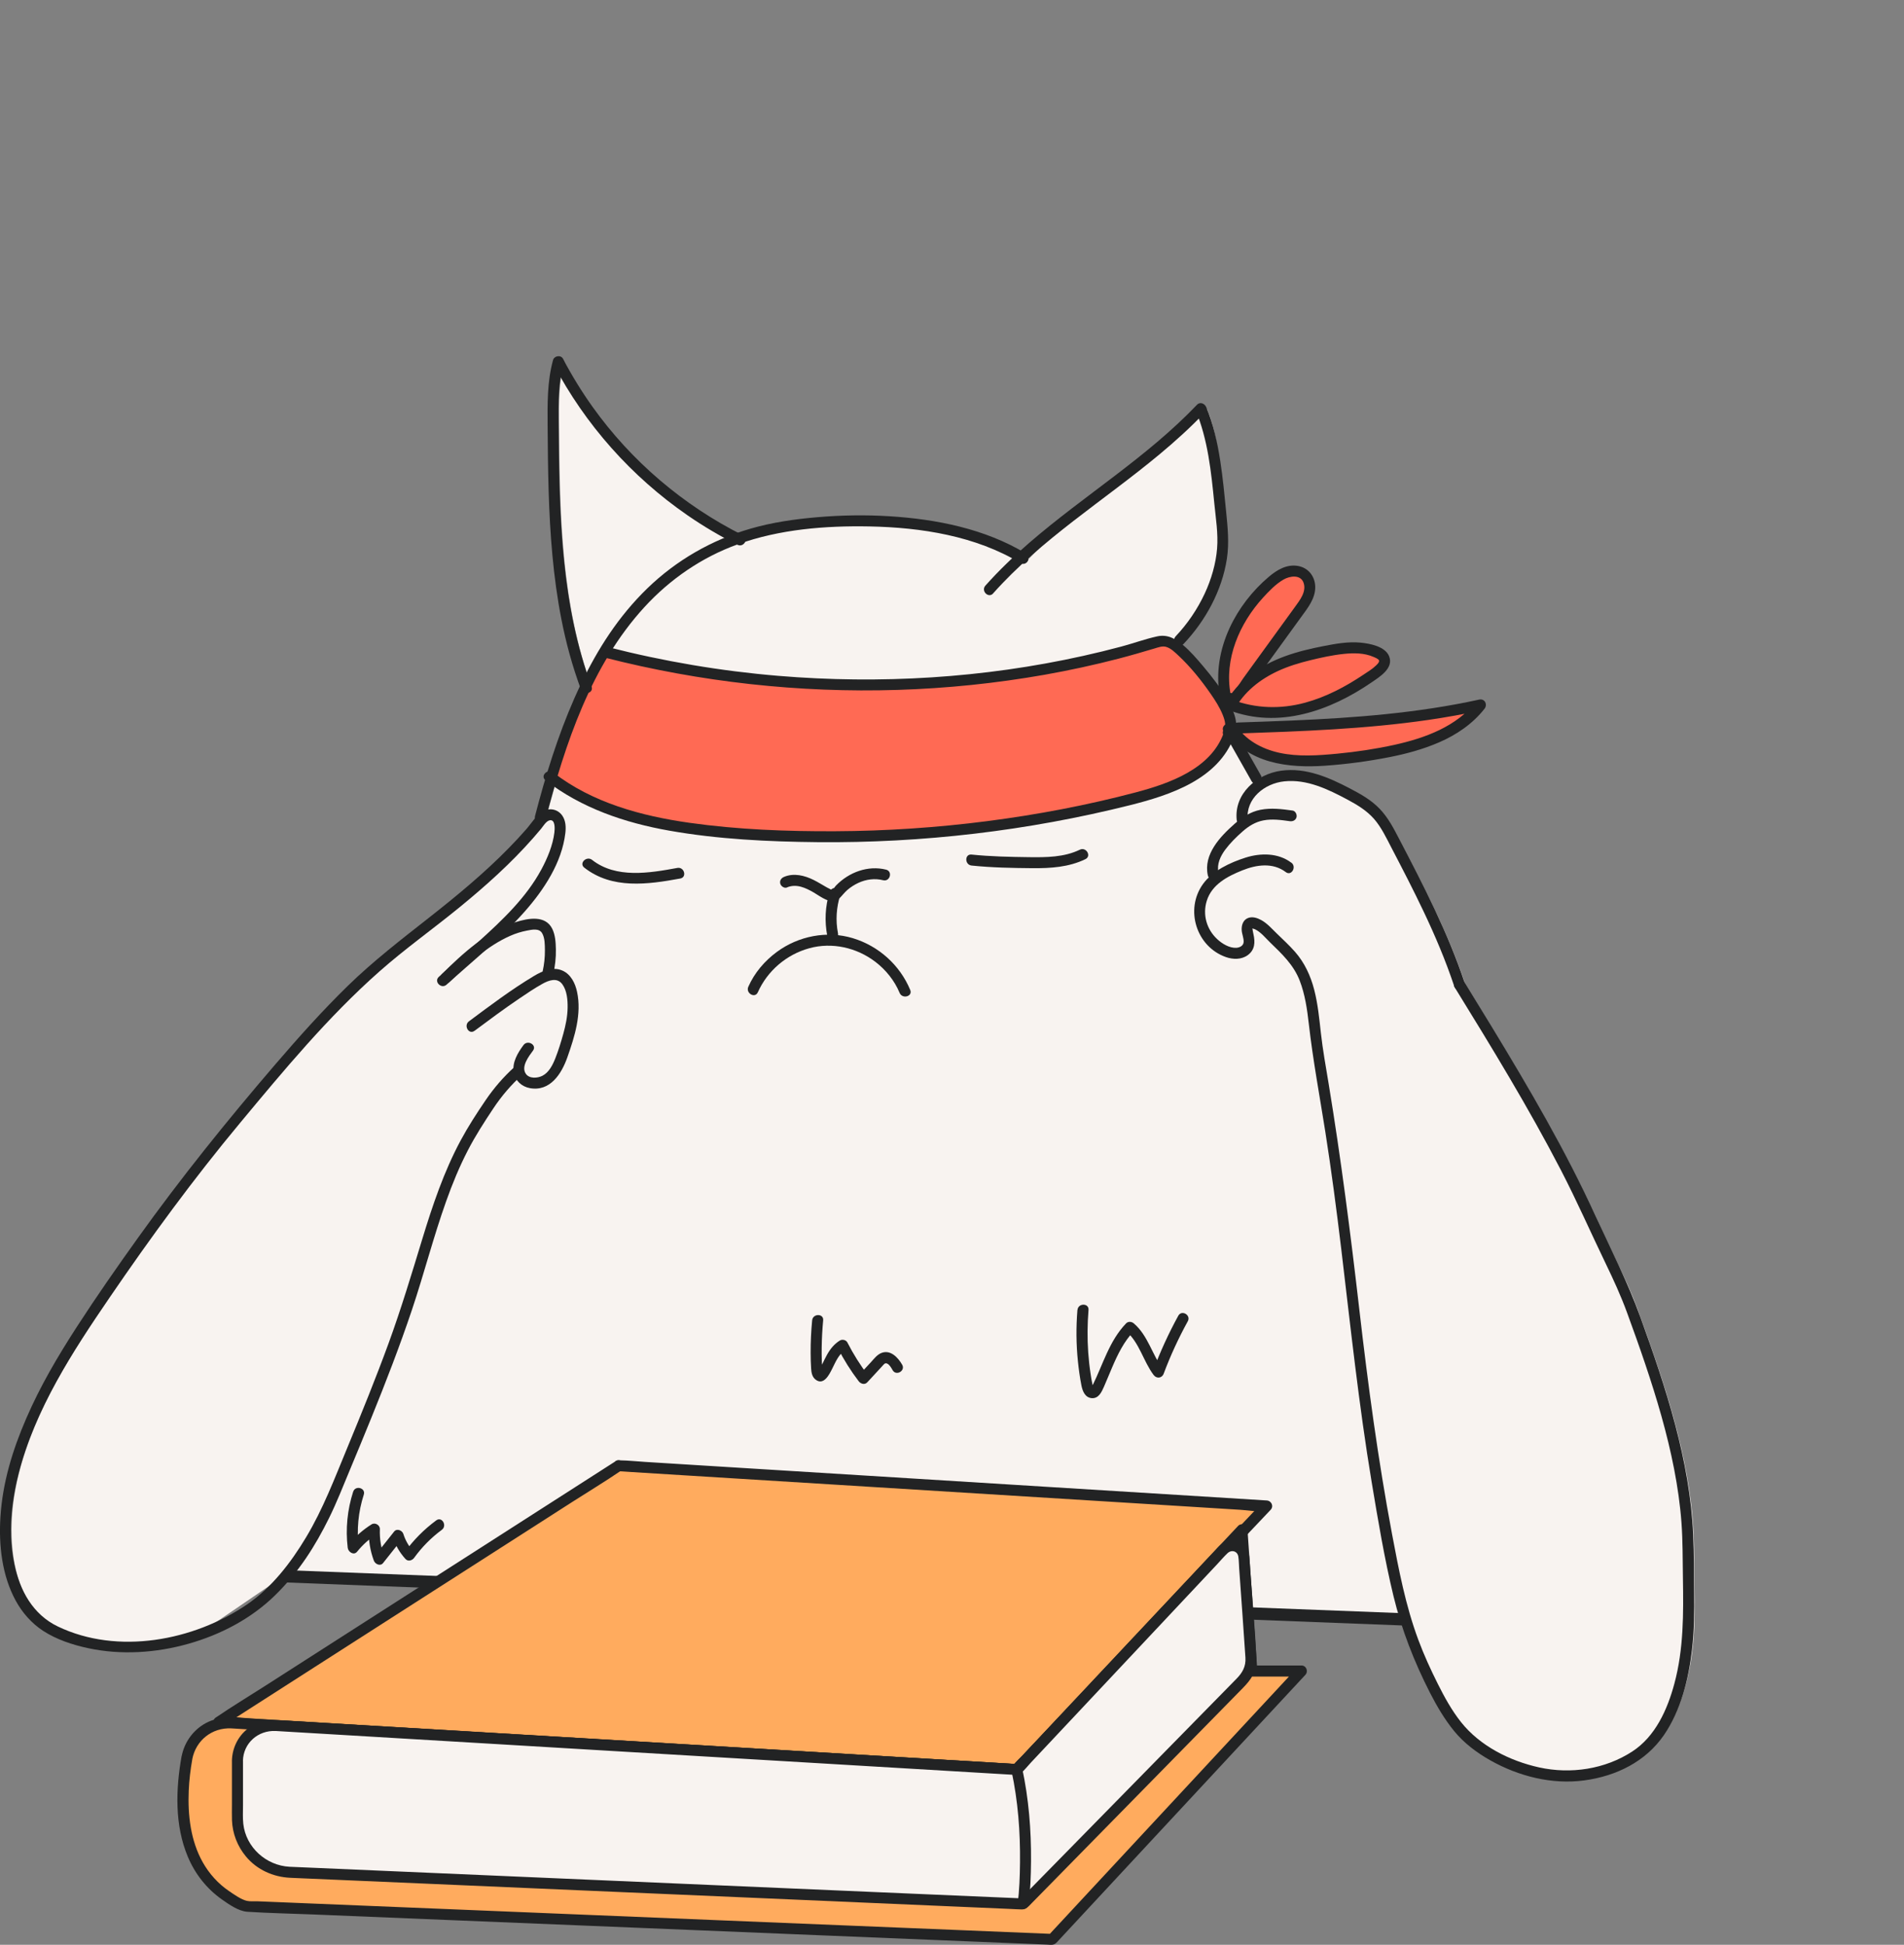<?xml version="1.0" encoding="UTF-8"?> <svg xmlns="http://www.w3.org/2000/svg" width="465" height="475" viewBox="0 0 465 475" fill="none"><rect x="0" y="0" width="465" height="475" fill="#808080" stroke="none"/> <g clip-path="url(#clip0_470_1399)"> <path d="M309.774 191.166C312.93 189.324 316.82 189.074 320.406 189.78C323.992 190.487 327.336 192.096 330.563 193.795C333.028 195.091 335.493 196.477 337.429 198.471C339.339 200.438 340.63 202.915 341.903 205.338C347.864 216.774 353.852 228.273 357.904 240.513C369.316 259.031 382.296 280.302 391.126 300.206C394.048 306.796 397.356 312.706 399.848 319.501C406.213 336.874 412.694 355.705 413.6 374.24C413.698 376.216 413.743 378.192 413.752 380.177C413.77 389.449 414.451 398.73 412.551 407.895C410.866 416.068 407.54 425.179 399.786 429.578C396.245 431.59 391.852 433.119 387.809 433.602L372.292 432.77C362.413 430.079 356.43 423.45 351.5 414.5L342.252 395.109L68.175 385.685L46.733 400.304C36.191 403.192 24.295 403.121 14.38 398.158C5.972 393.947 3.148 384.147 2.843 375.438C2.099 354.551 15.053 333.888 26.375 317.248C37.419 301.01 48.983 285.265 61.676 270.288C73.608 256.205 85.557 241.783 100.259 230.454C112.119 221.307 124.122 212.071 133.508 200.411L133.409 199.696C135.848 190.299 138.707 181.018 142.392 172.398L144.633 168.044C136.932 147.47 136.681 124.982 136.538 103.031C136.502 98.096 136.484 93.088 137.82 88.341C147.564 107.019 163.341 122.514 182.229 131.93L185.681 130.275C188.594 129.462 191.66 128.827 194.905 128.38C212.538 125.957 235.782 126.887 251.362 136.391L255.907 131.742C270.968 114.771 279.134 116.273 294.759 99.821C298.443 108.485 298.085 119.85 299.098 129.068C300.182 138.877 293.405 150.599 286.763 157.538L301.455 178.04C303.732 182.064 306.018 186.087 308.295 190.12L309.783 191.184L309.774 191.166Z" fill="#F8F3F0"></path> <path d="M70 385L342.5 395.5" stroke="#222324" stroke-width="3"></path> <path d="M277.735 158.226C277.735 158.226 207.445 179.355 148.092 159.326L134.152 189.61C134.152 189.61 169.75 218.911 261.805 197.881C261.805 197.881 285.417 198.632 298.667 184.058C298.667 184.058 303.767 175.242 292.347 163.019C280.926 150.796 277.726 158.226 277.726 158.226H277.735Z" fill="#FF6A54"></path> <path d="M242.548 144.921C254.372 131.652 269.629 122.246 283.21 110.944C287.065 107.734 290.776 104.372 294.236 100.742L291.986 100.152C295.007 107.368 295.805 115.29 296.567 122.997C296.925 126.636 297.535 130.32 297.239 133.986C296.943 137.652 295.832 141.506 294.236 144.93C292.443 148.775 290.05 152.316 287.136 155.401C285.944 156.652 287.845 158.557 289.037 157.296C294.424 151.61 298.44 144.251 299.633 136.472C300.233 132.529 299.821 128.755 299.435 124.821C299.05 120.887 298.638 116.613 298.01 112.545C297.32 108.074 296.343 103.621 294.586 99.446C294.218 98.57 293.107 98.051 292.336 98.856C280.081 111.713 264.77 120.994 251.386 132.564C247.603 135.837 243.982 139.297 240.656 143.035C239.509 144.322 241.409 146.227 242.556 144.93L242.548 144.921Z" fill="#222324"></path> <path d="M133.247 200.027C138.007 181.706 144.336 162.509 157.397 148.265C163.663 141.434 171.417 136.105 180.166 132.949C190.368 129.265 201.555 128.371 212.34 128.577C224.961 128.818 238.274 130.892 249.228 137.518C250.716 138.412 252.061 136.096 250.582 135.202C240.577 129.149 228.664 126.788 217.127 126.082C211.291 125.724 205.419 125.823 199.592 126.323C194.079 126.797 188.575 127.584 183.25 129.131C173.802 131.876 165.16 136.847 158.105 143.687C151.05 150.528 145.958 158.521 141.853 167.114C137.487 176.243 134.305 185.891 131.642 195.637C131.311 196.862 130.988 198.087 130.665 199.312C130.235 200.984 132.826 201.699 133.256 200.027H133.247Z" fill="#222324"></path> <path d="M144.472 167.668C137.21 148.14 136.619 127.101 136.448 106.509C136.404 100.563 136.072 94.465 137.65 88.671L135.193 88.993C142.903 103.702 154.243 116.425 167.922 125.867C171.804 128.55 175.865 130.946 180.087 133.056C181.629 133.825 182.991 131.518 181.441 130.74C166.882 123.444 154.162 112.607 144.714 99.365C142.042 95.628 139.649 91.702 137.515 87.643C136.968 86.606 135.355 86.883 135.059 87.965C133.625 93.205 133.705 98.65 133.741 104.042C133.777 109.433 133.831 114.655 133.992 119.957C134.315 130.436 135.086 140.933 137.103 151.234C138.241 157.064 139.81 162.813 141.881 168.383C142.481 169.984 145.081 169.295 144.472 167.668Z" fill="#222324"></path> <path d="M147.741 160.622C171.048 166.586 195.207 169.26 219.259 168.5C231.271 168.124 243.256 166.89 255.089 164.807C261.149 163.734 267.164 162.428 273.126 160.882C276.129 160.104 279.096 159.236 282.063 158.351C282.906 158.101 283.847 157.743 284.734 157.976C285.945 158.289 287.029 159.397 287.908 160.22C290.794 162.929 293.403 166.175 295.653 169.43C296.774 171.048 297.876 172.756 298.611 174.58C298.889 175.277 299.149 176.028 299.212 176.779C299.257 177.307 299.185 177.808 298.961 178.067C297.858 179.381 299.75 181.286 300.861 179.962C303.04 177.369 301.319 173.695 299.902 171.155C298.217 168.124 296.056 165.352 293.824 162.706C292.291 160.891 290.732 159.067 288.912 157.538C287.092 156.009 285.147 154.873 282.61 155.427C279.661 156.071 276.774 157.135 273.861 157.913C270.786 158.736 267.684 159.496 264.583 160.184C240.199 165.621 214.947 167.141 190.062 165.066C176.023 163.895 162.093 161.534 148.449 158.038C146.773 157.609 146.056 160.193 147.732 160.622H147.741Z" fill="#222324"></path> <path d="M133.21 190.558C141.986 197.371 152.609 200.966 163.455 202.879C175.351 204.98 187.579 205.57 199.645 205.687C225.31 205.937 251.019 202.906 275.914 196.674C285.819 194.188 297.562 190.334 301.417 179.828C302.009 178.201 299.418 177.504 298.826 179.113C295.626 187.822 285.568 191.363 277.357 193.535C265.461 196.683 253.296 198.981 241.096 200.554C228.895 202.128 216.372 202.968 203.957 203.022C192.115 203.076 180.147 202.62 168.413 200.966C156.678 199.311 144.648 196.066 135.119 188.662C133.765 187.616 131.856 189.503 133.219 190.558H133.21Z" fill="#222324"></path> <path d="M299.256 169.93C297.23 159.692 302.564 149.07 310.417 142.176C311.618 141.121 312.909 140.111 314.442 139.673C315.975 139.235 317.794 139.467 318.888 140.638C319.928 141.756 320.08 143.482 319.65 144.948C319.22 146.414 318.314 147.684 317.409 148.918C312.407 155.812 307.414 162.697 302.412 169.59C301.954 170.216 301.228 170.932 300.52 170.592" fill="#FF6A54"></path> <path d="M300.548 169.582C298.916 160.989 302.717 152.262 308.454 145.976C309.924 144.376 311.547 142.659 313.447 141.559C314.98 140.665 317.652 140.227 318.378 142.382C319.104 144.537 317.419 146.629 316.253 148.247C314.666 150.447 313.062 152.647 311.466 154.846C309.7 157.278 307.934 159.719 306.168 162.151C305.308 163.34 304.447 164.53 303.587 165.719C303.318 166.085 301.247 169.412 300.888 169.313C299.212 168.857 298.504 171.45 300.171 171.897C301.516 172.264 302.556 171.558 303.371 170.547C304.447 169.197 305.415 167.749 306.428 166.354C308.32 163.743 310.22 161.123 312.112 158.512C314.003 155.901 315.904 153.281 317.795 150.671C319.382 148.489 321.264 146.164 321.21 143.321C321.166 140.799 319.552 138.689 317.024 138.233C314.29 137.741 311.888 139.172 309.879 140.871C305.881 144.251 302.52 148.578 300.323 153.326C297.858 158.655 296.854 164.494 297.957 170.297C298.28 171.987 300.87 171.271 300.548 169.582Z" fill="#222324"></path> <path d="M300.324 172.648C302.529 168.392 306.42 165.182 310.723 163.063C315.026 160.944 319.75 159.818 324.474 158.932C328.607 158.155 333.125 157.6 336.809 159.621C337.266 159.871 337.733 160.184 337.966 160.649C338.629 161.919 337.347 163.314 336.191 164.163C328.437 169.832 319.302 174.401 309.692 174.061C306.554 173.945 303.435 173.301 300.512 172.166" fill="#FF6A54"></path> <path d="M301.489 173.328C303.793 168.983 307.737 165.907 312.148 163.868C314.649 162.715 317.32 161.91 319.992 161.257C322.663 160.605 325.433 159.997 328.185 159.71C330.614 159.46 333.196 159.451 335.473 160.453C335.76 160.578 336.692 160.935 336.791 161.311C336.907 161.758 336.298 162.303 336.038 162.554C335.15 163.421 334.012 164.092 332.99 164.78C328.606 167.722 323.873 170.225 318.754 171.62C312.802 173.239 306.653 173.078 300.871 170.878C299.248 170.261 298.549 172.854 300.153 173.462C312.255 178.067 324.805 173.641 334.98 166.658C336.961 165.299 340.421 163.206 339.256 160.292C338.288 157.869 334.568 157.18 332.273 156.956C329.27 156.67 326.231 157.216 323.29 157.788C320.063 158.414 316.836 159.174 313.743 160.309C307.773 162.509 302.188 166.229 299.14 171.969C298.334 173.498 300.655 174.848 301.462 173.319L301.489 173.328Z" fill="#222324"></path> <path d="M300.574 177.638C302.851 181.42 306.948 183.861 311.233 184.961C315.518 186.06 320.018 185.953 324.437 185.613C329.224 185.238 333.984 184.594 338.7 183.682C347.288 182.019 356.27 179.077 361.604 172.166C342.178 176.457 322.16 177.146 302.277 177.816" fill="#FF6A54"></path> <path d="M299.411 178.317C304.503 186.534 314.812 187.634 323.606 187.017C328.841 186.651 334.067 185.953 339.222 184.943C343.39 184.129 347.505 183.02 351.413 181.33C355.698 179.48 359.651 176.806 362.547 173.113C363.354 172.085 362.637 170.565 361.238 170.869C346.196 174.168 330.813 175.331 315.466 175.984C311.064 176.171 306.672 176.323 302.27 176.466C300.54 176.529 300.54 179.211 302.27 179.149C317.806 178.621 333.377 178.076 348.787 175.84C353.206 175.197 357.599 174.41 361.955 173.453L360.646 171.209C355.752 177.45 348.069 180.257 340.548 181.921C335.959 182.931 331.288 183.628 326.609 184.075C321.929 184.522 317.044 184.88 312.4 183.852C308.151 182.913 304.072 180.722 301.742 176.949C300.836 175.483 298.505 176.833 299.42 178.299L299.411 178.317Z" fill="#222324"></path> <path d="M298.818 178.702C301.094 182.725 303.38 186.749 305.657 190.781C306.509 192.283 308.831 190.933 307.979 189.431C305.702 185.408 303.416 181.384 301.139 177.351C300.288 175.849 297.966 177.199 298.818 178.702Z" fill="#222324"></path> <path d="M304.717 200.242C304.188 195.029 308.832 191.336 313.655 190.835C319.177 190.254 324.367 192.776 329.1 195.306C331.458 196.567 333.771 197.962 335.555 199.991C337.339 202.021 338.594 204.685 339.867 207.135C342.529 212.241 345.174 217.346 347.639 222.541C350.48 228.514 353.062 234.594 355.151 240.871C355.698 242.498 358.288 241.801 357.742 240.156C353.672 227.924 347.746 216.443 341.794 205.034C340.413 202.388 339.015 199.687 336.917 197.514C334.82 195.342 332.328 193.965 329.782 192.624C324.591 189.896 318.926 187.42 312.92 188.233C306.914 189.047 301.383 193.84 302.028 200.233C302.198 201.932 304.888 201.949 304.717 200.233V200.242Z" fill="#222324"></path> <path d="M315.699 197.971C313.082 197.604 310.455 197.273 307.828 197.783C305.435 198.257 303.364 199.589 301.553 201.18C297.994 204.319 293.853 208.655 294.982 213.806C295.35 215.496 297.941 214.78 297.573 213.09C297.134 211.07 298.048 209.111 299.232 207.52C300.415 205.928 301.939 204.417 303.454 203.085C304.969 201.753 306.591 200.751 308.537 200.376C310.643 199.964 312.875 200.268 314.973 200.564C315.699 200.662 316.407 200.385 316.631 199.625C316.811 198.999 316.407 198.078 315.69 197.971H315.699Z" fill="#222324"></path> <path d="M315.365 210.703C312.165 208.28 307.862 208.298 304.178 209.469C300.493 210.64 296.136 212.634 293.77 215.952C289.341 222.157 292.165 231.214 299.391 233.754C301.139 234.371 303.182 234.406 304.733 233.28C306.481 232.001 306.571 230.141 306.123 228.183C306.069 227.951 305.818 226.708 305.872 226.654C305.728 226.797 306.221 226.833 306.499 226.967C307.934 227.647 309.045 229.077 310.166 230.159C313.07 232.967 315.921 235.649 317.409 239.485C318.727 242.892 319.238 246.531 319.65 250.134C320.654 258.933 322.286 267.641 323.666 276.395C325.163 285.927 326.418 295.494 327.566 305.079C329.834 324.07 331.851 343.089 334.988 361.964C336.539 371.263 338.099 380.633 340.313 389.798C342.303 398.015 345.369 405.875 349.215 413.403C350.909 416.712 352.8 419.93 355.149 422.81C357.498 425.689 360.635 428.067 363.97 429.945C370.855 433.825 378.994 435.909 386.901 434.845C394.807 433.781 401.907 430.222 406.336 423.82C410.522 417.776 412.395 410.122 413.229 402.924C413.776 398.257 413.803 393.545 413.749 388.85C413.695 384.156 413.722 379.516 413.516 374.866C413.122 365.755 411.436 356.733 409.106 347.926C406.775 339.119 403.745 330.32 400.607 321.674C397.47 313.028 393.49 305.329 389.778 297.202C382.428 281.107 373.436 265.791 364.257 250.68C362.052 247.05 359.828 243.437 357.605 239.825C356.7 238.359 354.369 239.7 355.283 241.175C364.302 255.803 373.275 270.485 381.19 285.748C385.081 293.249 388.461 300.975 392.136 308.584C394.045 312.536 395.865 316.497 397.371 320.619C398.877 324.741 400.383 328.925 401.791 333.119C404.623 341.524 407.16 350.063 408.855 358.781C409.697 363.126 410.334 367.516 410.656 371.942C410.979 376.368 410.934 380.893 411.006 385.372C411.149 394.063 411.203 402.727 408.926 411.186C407.232 417.498 404.31 424.097 398.626 427.79C391.957 432.126 383.602 433.369 375.893 431.67C368.739 430.097 361.442 426.431 356.834 420.628C354.557 417.767 352.773 414.521 351.142 411.257C349.385 407.752 347.744 404.176 346.382 400.501C343.271 392.141 341.613 383.405 339.963 374.66C336.539 356.483 334.092 338.189 331.976 319.823C329.86 301.458 327.503 282.994 324.482 264.673C323.801 260.56 323.056 256.456 322.59 252.316C322.196 248.784 321.855 245.217 320.968 241.765C320.08 238.314 318.601 235.113 316.253 232.448C314.854 230.866 313.285 229.417 311.77 227.951C310.614 226.833 309.475 225.519 308.05 224.732C307.073 224.195 305.89 223.793 304.796 224.213C303.559 224.696 303.165 226.028 303.254 227.244C303.326 228.174 303.765 229.113 303.729 230.043C303.693 230.973 302.797 231.438 301.945 231.492C300.26 231.59 298.449 230.481 297.266 229.373C294.675 226.967 293.662 223.391 294.72 220.011C295.966 216.023 299.74 214.047 303.389 212.581C306.849 211.186 310.856 210.605 314.02 213.001C315.401 214.047 316.737 211.713 315.374 210.685L315.365 210.703Z" fill="#222324"></path> <path d="M125.652 260.595C122.963 263.019 120.632 265.719 118.597 268.714C116.437 271.888 114.33 275.143 112.51 278.523C108.405 286.159 105.635 294.412 103.116 302.673C100.597 310.935 97.952 319.733 94.886 328.12C91.82 336.507 88.306 345.172 84.81 353.621C81.745 361.016 78.903 368.544 74.77 375.438C71.032 381.679 66.362 387.759 60.284 391.899C47.267 400.751 28.729 404.265 14.117 397.246C8.048 394.331 4.848 388.466 3.512 382.09C1.98 374.794 2.697 367.123 4.525 359.943C8.55 344.161 17.712 330.168 26.802 316.863C36.788 302.235 47.259 287.929 58.59 274.311C69.293 261.436 80.095 248.382 92.672 237.259C98.902 231.751 105.697 226.931 112.134 221.674C118.57 216.416 124.729 210.908 130.197 204.694C130.851 203.952 131.497 203.192 132.133 202.432C132.653 201.806 133.397 200.492 134.294 200.34C135.674 200.116 135.486 202.557 135.396 203.308C135.029 206.411 133.693 209.612 132.223 212.339C128.53 219.215 122.694 224.723 116.957 229.909C113.72 232.833 110.395 235.649 107.167 238.591C105.886 239.753 107.795 241.649 109.068 240.486C115.513 234.63 122.38 229.167 128.162 222.613C132.85 217.293 137.216 210.694 138.068 203.487C138.238 202.065 138.184 200.492 137.359 199.258C136.346 197.738 134.437 197.237 132.806 198.06C131.031 198.954 129.838 201.028 128.556 202.495C127.167 204.086 125.724 205.633 124.245 207.144C118.212 213.305 111.551 218.804 104.783 224.124C98.015 229.444 91.148 234.728 84.927 240.799C78.706 246.87 72.942 253.326 67.294 259.898C55.524 273.605 44.211 287.634 33.696 302.325C28.577 309.469 23.548 316.684 18.77 324.061C13.992 331.438 9.814 338.582 6.426 346.397C3.037 354.211 0.635 362.124 0.106 370.485C-0.333 377.378 0.473 384.764 3.826 390.924C5.449 393.902 7.726 396.495 10.576 398.346C13.821 400.447 17.757 401.744 21.522 402.548C29.59 404.274 38.106 403.711 46.013 401.475C53.919 399.24 61.35 395.333 67.159 389.655C72.968 383.977 76.984 377.62 80.382 370.726C82.237 366.953 83.779 363.019 85.393 359.138C87.177 354.855 88.961 350.563 90.7 346.262C94.232 337.554 97.629 328.791 100.615 319.886C103.6 310.98 105.841 302.155 108.942 293.446C110.457 289.172 112.179 284.978 114.267 280.946C116.105 277.396 118.274 274.034 120.489 270.708C122.514 267.659 124.845 264.941 127.561 262.482C128.843 261.32 126.943 259.433 125.661 260.587L125.652 260.595Z" fill="#222324"></path> <path d="M109.833 239.78C114.163 235.506 118.967 231.062 124.606 228.568C125.915 227.986 127.286 227.557 128.694 227.289C129.904 227.056 131.652 226.645 132.396 227.915C133.086 229.095 133.059 230.749 133.077 232.064C133.095 233.807 132.907 235.524 132.531 237.232C132.154 238.939 134.754 239.637 135.121 237.947C135.561 235.944 135.803 233.905 135.758 231.849C135.722 230.177 135.623 228.353 134.861 226.824C133.176 223.453 128.972 224.276 126.005 225.197C118.976 227.369 113.06 232.833 107.932 237.884C106.704 239.1 108.605 240.996 109.833 239.78Z" fill="#222324"></path> <path d="M115.9 251.762C119.495 249.079 123.098 246.406 126.809 243.893C128.638 242.659 130.485 241.398 132.421 240.317C133.999 239.431 136.07 238.645 137.343 240.406C138.472 241.971 138.651 244.215 138.625 246.084C138.598 248.265 138.149 250.411 137.567 252.513C136.984 254.614 136.374 256.581 135.604 258.53C134.976 260.113 134.062 261.937 132.466 262.75C131.274 263.358 129.284 263.51 128.423 262.268C127.195 260.497 129.149 257.985 130.171 256.599C131.193 255.213 128.862 253.872 127.849 255.249C126.442 257.153 125.035 259.469 125.465 261.937C125.814 263.949 127.428 265.406 129.409 265.764C134.357 266.658 137.145 262.268 138.562 258.235C140.346 253.174 142.094 247.64 140.928 242.239C140.489 240.174 139.44 238.001 137.414 237.08C135.021 235.989 132.466 237.142 130.386 238.385C124.855 241.702 119.692 245.601 114.528 249.446C113.157 250.465 114.492 252.799 115.882 251.762H115.9Z" fill="#222324"></path> <path d="M237.276 211.4C242.207 211.91 247.182 211.999 252.139 212.044C256.577 212.08 261.032 211.803 265.075 209.845C266.635 209.094 265.272 206.778 263.721 207.529C259.884 209.389 255.528 209.406 251.35 209.353C246.653 209.29 241.947 209.201 237.276 208.718C235.555 208.539 235.573 211.222 237.276 211.4Z" fill="#222324"></path> <path d="M142.694 211.91C149.489 217.248 158.22 216.023 166.136 214.566C167.839 214.253 167.113 211.669 165.419 211.982C158.642 213.224 150.484 214.637 144.594 210.015C143.25 208.959 141.331 210.846 142.694 211.91Z" fill="#222324"></path> <path d="M192.207 216.738C194.502 215.781 196.734 216.827 198.742 217.99C200.373 218.929 203.125 221.227 204.918 219.492C205.635 218.804 206.2 217.999 206.962 217.346C207.769 216.658 208.683 216.076 209.642 215.629C211.534 214.753 213.65 214.476 215.684 214.986C217.361 215.406 218.078 212.822 216.402 212.402C211.973 211.293 207.33 213.036 204.201 216.255C203.851 216.613 203.529 217.23 203.125 217.498C203.376 217.337 203.287 217.48 203 217.301C202.677 217.096 202.301 216.944 201.96 216.756C200.875 216.157 199.835 215.477 198.733 214.932C196.51 213.823 193.892 213.162 191.499 214.163C190.826 214.44 190.36 215.048 190.557 215.817C190.728 216.452 191.543 217.033 192.216 216.756L192.207 216.738Z" fill="#222324"></path> <path d="M202.614 217.874C201.512 221.352 201.351 225.045 202.05 228.621C202.184 229.337 203.045 229.739 203.708 229.56C204.452 229.355 204.784 228.621 204.649 227.906C204.04 224.803 204.264 221.594 205.214 218.58C205.429 217.892 204.954 217.114 204.273 216.926C203.547 216.729 202.839 217.168 202.614 217.865V217.874Z" fill="#222324"></path> <path d="M185.077 242.364C187.416 237.107 192.078 233.128 197.636 231.599C203.194 230.07 209.191 231.42 213.771 234.907C216.344 236.865 218.46 239.503 219.706 242.498C220.36 244.072 222.96 243.383 222.297 241.783C219.778 235.712 214.587 231.044 208.276 229.14C201.965 227.235 195.009 228.603 189.729 232.493C186.726 234.71 184.27 237.589 182.755 241.005C182.056 242.57 184.377 243.938 185.077 242.355V242.364Z" fill="#222324"></path> <path d="M198.346 322.496C198.095 325.143 197.96 327.79 197.978 330.445C197.978 331.706 198.014 332.976 198.095 334.236C198.157 335.229 198.328 336.266 199.152 336.928C201.169 338.537 202.559 335.658 203.276 334.227C204.092 332.6 204.836 330.74 206.458 329.739L204.621 329.256C206.073 332.099 207.767 334.8 209.704 337.339C210.197 337.992 211.174 338.314 211.819 337.607C213.047 336.284 214.266 334.952 215.495 333.628C215.889 333.199 216.113 332.797 216.678 333.047C217.243 333.298 217.7 334.129 218.005 334.657C218.865 336.15 221.196 334.8 220.326 333.306C219.313 331.554 217.458 329.542 215.217 330.463C214.177 330.892 213.451 331.885 212.707 332.69C211.774 333.691 210.851 334.701 209.919 335.703L212.034 335.971C210.098 333.432 208.404 330.731 206.951 327.888C206.629 327.253 205.705 327.039 205.114 327.405C203.742 328.246 202.765 329.471 201.985 330.866C201.6 331.554 201.259 332.269 200.909 332.985C200.739 333.315 200.569 333.646 200.39 333.977C200.3 334.138 200.21 334.299 200.112 334.46C200.067 334.54 200.022 334.621 199.968 334.692C199.699 335.041 200.004 335.095 200.874 334.844C200.945 334.657 200.784 334.058 200.766 333.843C200.739 333.342 200.721 332.833 200.703 332.323C200.667 331.25 200.658 330.177 200.676 329.104C200.703 326.896 200.829 324.678 201.035 322.479C201.196 320.762 198.507 320.771 198.346 322.479V322.496Z" fill="#222324"></path> <path d="M263.132 319.922C262.791 324.097 262.818 328.291 263.248 332.457C263.454 334.442 263.723 336.427 264.109 338.385C264.378 339.754 264.996 341.345 266.61 341.479C268.313 341.622 269.039 339.986 269.613 338.689C270.294 337.134 270.922 335.56 271.594 334.004C272.957 330.812 274.49 327.647 276.91 325.116H275.01C278.291 327.933 279.205 332.448 281.742 335.828C282.45 336.776 283.777 336.642 284.198 335.506C285.847 331.098 287.82 326.824 290.088 322.702C290.921 321.191 288.6 319.832 287.766 321.352C285.39 325.68 283.337 330.177 281.607 334.8L284.064 334.478C281.374 330.902 280.397 326.216 276.91 323.23C276.372 322.765 275.538 322.676 275.01 323.23C270.895 327.531 269.416 333.137 266.852 338.332L266.726 338.591C266.449 338.895 266.556 338.976 267.031 338.841C267.049 338.824 266.807 338.162 266.798 338.108C266.601 337.268 266.484 336.4 266.35 335.551C266.081 333.816 265.893 332.064 265.767 330.32C265.525 326.86 265.561 323.4 265.839 319.939C265.982 318.223 263.293 318.232 263.15 319.939L263.132 319.922Z" fill="#222324"></path> <path d="M86.246 364.333C84.83 368.75 84.364 373.426 84.92 378.031C85.036 379.032 86.39 379.989 87.215 378.979C88.613 377.262 90.227 375.805 92.1 374.624L90.074 373.462C89.975 376.091 90.388 378.702 91.302 381.169C91.607 382.001 92.862 382.627 93.552 381.759C95.085 379.819 96.618 377.888 98.16 375.948L95.91 375.357C96.555 377.387 97.595 379.184 99.02 380.758C99.648 381.455 100.661 381.143 101.136 380.49C103.019 377.879 105.305 375.563 107.895 373.65C109.276 372.63 107.931 370.306 106.542 371.334C103.557 373.542 100.984 376.126 98.814 379.14L100.93 378.871C99.818 377.646 99.012 376.234 98.51 374.651C98.232 373.784 96.932 373.22 96.26 374.061C94.727 376.001 93.194 377.933 91.652 379.873L93.902 380.463C93.068 378.201 92.683 375.885 92.772 373.471C92.808 372.469 91.598 371.781 90.746 372.308C88.685 373.605 86.847 375.197 85.314 377.083L87.609 378.031C87.08 373.641 87.492 369.259 88.846 365.048C89.375 363.403 86.775 362.697 86.255 364.333H86.246Z" fill="#222324"></path> <path d="M151.098 357.994L53.422 420.61L248.343 432.189L309.355 367.802L151.098 357.994Z" fill="#FFAB5E"></path> <path d="M150.415 356.84C147.179 358.914 143.934 360.998 140.697 363.072C132.916 368.061 125.135 373.051 117.354 378.04C107.942 384.075 98.529 390.102 89.116 396.137C80.986 401.35 72.855 406.563 64.724 411.776C60.789 414.297 56.773 416.72 52.909 419.349C52.855 419.385 52.793 419.421 52.739 419.456C51.592 420.189 52.085 421.879 53.42 421.96C56.997 422.174 60.574 422.389 64.151 422.595C73.375 423.14 82.599 423.694 91.833 424.24L129.716 426.493C143.494 427.316 157.273 428.129 171.06 428.952C183.744 429.703 196.429 430.463 209.114 431.214C218.454 431.769 227.786 432.323 237.127 432.877L245.222 433.36C246.226 433.423 247.338 433.628 248.351 433.548C249.131 433.485 249.516 432.931 250.009 432.412L252.645 429.623C255.881 426.207 259.126 422.782 262.362 419.367C271.515 409.701 280.676 400.045 289.829 390.379C296.319 383.53 302.8 376.69 309.29 369.841C309.631 369.483 309.972 369.117 310.312 368.759C311.146 367.883 310.519 366.541 309.362 366.47C304.091 366.139 298.82 365.817 293.549 365.486C280.981 364.708 268.413 363.931 255.854 363.153C240.579 362.205 225.294 361.257 210.019 360.309C196.886 359.496 183.744 358.682 170.612 357.868L157.55 357.055C155.498 356.929 153.427 356.697 151.374 356.67C151.284 356.67 151.204 356.661 151.114 356.652C149.384 356.545 149.393 359.227 151.114 359.335C156.385 359.666 161.656 359.987 166.927 360.318C179.495 361.096 192.063 361.874 204.622 362.652C219.898 363.6 235.182 364.547 250.457 365.495C263.59 366.309 276.732 367.123 289.865 367.936L302.926 368.75C304.925 368.875 307.103 369.269 309.102 369.134C309.183 369.134 309.281 369.143 309.362 369.152L308.412 366.863C306.395 368.991 304.378 371.119 302.37 373.238C297.502 378.38 292.635 383.512 287.758 388.653C281.895 394.841 276.033 401.028 270.161 407.216C265.087 412.571 260.013 417.927 254.939 423.274C253.254 425.054 251.578 426.824 249.893 428.603C249.148 429.39 248.082 430.213 247.499 431.134C247.472 431.169 247.427 431.205 247.391 431.241L248.342 430.848C246.603 430.74 244.855 430.642 243.115 430.535C238.4 430.257 233.685 429.971 228.961 429.694C221.951 429.274 214.949 428.863 207.939 428.442C199.432 427.933 190.916 427.432 182.409 426.922L154.323 425.25C144.911 424.687 135.507 424.133 126.094 423.569L99.659 421.996L77.409 420.672L61.336 419.716C58.853 419.564 56.244 419.17 53.743 419.269C53.635 419.269 53.519 419.26 53.411 419.251L54.093 421.754C57.329 419.68 60.574 417.596 63.81 415.522C71.591 410.533 79.372 405.544 87.153 400.554C96.566 394.519 105.978 388.492 115.391 382.457C123.522 377.244 131.652 372.031 139.783 366.819C143.718 364.297 147.734 361.874 151.598 359.245C151.652 359.209 151.715 359.174 151.768 359.138C153.221 358.208 151.876 355.883 150.415 356.822V356.84Z" fill="#222324"></path> <path d="M45.656 429.248C43.639 440.415 43.236 458.834 60.116 465.576L256.964 473.65L317.85 408.119H305.73L303.319 373.632L248.341 432.171L56.431 420.771C51.205 420.458 46.579 424.097 45.656 429.23V429.248Z" fill="#FFAB5E"></path> <path d="M44.355 428.89C42.912 436.991 42.625 445.78 45.879 453.505C47.654 457.717 50.487 461.311 54.234 463.949C55.919 465.138 58.286 466.792 60.392 466.926C65.762 467.275 71.168 467.364 76.546 467.588C87.994 468.062 99.45 468.527 110.898 469.001C125.599 469.6 140.292 470.208 154.993 470.807C169.695 471.406 184.845 472.032 199.779 472.649C211.908 473.149 224.037 473.641 236.166 474.142C242.692 474.41 249.218 474.678 255.735 474.947C256.12 474.964 256.533 475.027 256.918 474.991C257.725 474.929 258.093 474.401 258.595 473.856C261.194 471.057 263.794 468.258 266.403 465.451C275.985 455.142 285.559 444.832 295.142 434.523C302.628 426.467 310.122 418.402 317.607 410.345C318.001 409.916 318.396 409.496 318.799 409.067C319.579 408.226 319.041 406.778 317.849 406.778H305.729L307.074 408.119C306.366 398.051 305.667 387.974 304.958 377.906C304.86 376.484 304.761 375.063 304.662 373.641C304.582 372.541 303.21 371.79 302.368 372.693C296.155 379.301 289.952 385.918 283.74 392.525C273.888 403.022 264.027 413.511 254.175 424.008C251.916 426.422 249.648 428.827 247.389 431.241L248.339 430.848C246.484 430.741 244.628 430.624 242.772 430.517L227.685 429.623L205.517 428.309L178.704 426.717C169.032 426.145 159.35 425.564 149.677 424.991C140.077 424.419 130.476 423.847 120.875 423.283L94.851 421.737L73.776 420.485L60.231 419.68C56.529 419.457 53.015 419.09 49.644 421.209C46.892 422.935 45 425.733 44.373 428.899C44.041 430.589 46.632 431.304 46.964 429.614C47.869 425.045 51.769 421.933 56.448 422.139C56.708 422.148 56.968 422.166 57.228 422.184L62.732 422.515C70.665 422.988 78.599 423.453 86.532 423.927L121.915 426.028C135.415 426.833 148.924 427.629 162.425 428.434C175.307 429.203 188.188 429.963 201.07 430.732C211.29 431.34 221.518 431.948 231.737 432.556L247.488 433.495C247.757 433.512 248.061 433.566 248.339 433.548C249.146 433.477 249.559 432.886 250.061 432.341L257.196 424.741C265.874 415.505 274.551 406.259 283.229 397.023C289.88 389.941 296.532 382.851 303.192 375.769C303.551 375.385 303.909 375 304.277 374.616L301.982 373.668C302.69 383.736 303.39 393.813 304.098 403.881C304.196 405.302 304.295 406.724 304.394 408.146C304.447 408.87 304.967 409.487 305.738 409.487H317.858L316.908 407.198C310.032 414.593 303.165 421.996 296.29 429.39C285.353 441.157 274.417 452.933 263.48 464.7C260.997 467.373 258.505 470.047 256.022 472.729L256.972 472.336C254.785 472.246 252.588 472.157 250.401 472.067L232.849 471.343L207.265 470.297C197.162 469.886 187.05 469.466 176.947 469.054C166.208 468.616 155.468 468.169 144.729 467.731C133.99 467.293 124.138 466.89 113.847 466.461C105.062 466.104 96.286 465.737 87.501 465.379C81.19 465.12 74.879 464.861 68.568 464.601L62.893 464.369C62.078 464.333 61.083 464.449 60.276 464.262C58.877 463.931 57.138 462.697 55.901 461.848C53.257 460.05 51.087 457.627 49.519 454.846C46.551 449.571 45.843 443.33 46.094 437.375C46.202 434.773 46.515 432.18 46.973 429.614C47.277 427.924 44.687 427.2 44.382 428.899L44.355 428.89Z" fill="#222324"></path> <path d="M57.992 430.097V444.081C57.992 451.162 63.586 456.983 70.677 457.287L249.893 465.021L303.697 410.193C304.988 408.879 305.651 407.073 305.525 405.24L303.768 380.114C303.598 377.647 300.559 376.574 298.865 378.38L248.333 432.189L67.216 421.432C62.214 421.137 57.992 425.098 57.992 430.105V430.097Z" fill="#F8F3F0"></path> <path d="M56.646 430.096V440.629C56.646 441.953 56.611 443.276 56.655 444.59C56.781 447.845 57.991 450.939 60.071 453.433C62.751 456.661 66.704 458.432 70.864 458.628C71.689 458.664 72.504 458.7 73.329 458.736L85.727 459.272C92.423 459.558 99.12 459.853 105.825 460.139C114.296 460.506 122.759 460.873 131.23 461.239C140.544 461.641 149.858 462.044 159.172 462.446L187.329 463.662C195.854 464.029 204.388 464.395 212.913 464.771C219.798 465.066 226.692 465.37 233.576 465.665L246.601 466.228C247.561 466.273 248.529 466.336 249.488 466.354C250.25 466.363 250.761 466.059 251.29 465.522C255.01 461.731 258.73 457.94 262.45 454.149C268.815 447.666 275.171 441.184 281.536 434.701C287.255 428.871 292.983 423.033 298.702 417.203L303.579 412.232C305.497 410.273 307.003 408.181 306.86 405.231C306.519 398.033 305.856 390.826 305.345 383.637C305.264 382.52 305.211 381.393 305.112 380.275C304.906 377.995 303.256 376.118 300.845 376.144C298.81 376.171 297.645 377.718 296.39 379.059C291.907 383.834 287.425 388.6 282.943 393.374C276.578 400.152 270.214 406.929 263.84 413.716C259.071 418.786 254.311 423.864 249.542 428.934C248.816 429.703 248.099 430.472 247.372 431.25L248.323 430.856C246.575 430.749 244.827 430.651 243.07 430.543L228.771 429.694L207.849 428.451L182.551 426.949L155.048 425.313C145.994 424.776 136.94 424.24 127.895 423.703C119.684 423.212 111.473 422.729 103.261 422.237L83.441 421.057L70.685 420.297C67.063 420.082 63.666 419.76 60.519 422.201C58.063 424.115 56.7 427.012 56.637 430.096C56.602 431.822 59.291 431.822 59.327 430.096C59.416 425.724 63.029 422.568 67.341 422.773C68.04 422.809 68.73 422.854 69.43 422.899L80.303 423.542L98.331 424.615C106.022 425.071 113.714 425.527 121.405 425.983C130.118 426.502 138.823 427.021 147.536 427.539C156.25 428.058 165.411 428.603 174.358 429.131L199.87 430.642C207.23 431.08 214.59 431.518 221.958 431.956L238.507 432.94L247.399 433.467C248.116 433.512 248.699 433.637 249.309 433.11C250.187 432.368 250.94 431.375 251.729 430.535C256.274 425.697 260.819 420.86 265.355 416.023C271.406 409.576 277.457 403.129 283.508 396.692C288.089 391.81 292.678 386.928 297.259 382.046C298.093 381.16 298.891 380.195 299.787 379.354C300.764 378.433 302.225 378.818 302.432 380.204C302.575 381.151 302.566 382.153 302.638 383.11C303.149 390.361 303.687 397.604 304.162 404.855C304.305 407.01 303.427 408.539 302.01 409.987L297.851 414.226C292.66 419.519 287.47 424.803 282.28 430.096C276.148 436.346 270.016 442.596 263.885 448.846C259.546 453.263 255.207 457.689 250.877 462.106C250.241 462.759 249.596 463.412 248.959 464.065L249.909 463.671C247.892 463.582 245.866 463.492 243.849 463.412C238.435 463.179 233.011 462.947 227.597 462.714L204.137 461.704C194.814 461.302 185.482 460.899 176.159 460.497C166.317 460.068 156.474 459.648 146.631 459.218L118.545 458.002C110.549 457.654 102.544 457.314 94.548 456.965L77.641 456.232C75.337 456.134 73.024 456.053 70.721 455.937C64.983 455.633 60.053 451.198 59.416 445.44C59.255 443.964 59.345 442.427 59.345 440.942V430.087C59.345 428.362 56.655 428.362 56.655 430.087L56.646 430.096Z" fill="#222324"></path> <path d="M251.235 465.022C251.656 461.57 251.773 458.065 251.8 454.596C251.862 446.96 251.235 439.297 249.63 431.822C249.272 430.132 246.672 430.848 247.039 432.538C248.617 439.887 249.191 447.416 249.11 454.918C249.074 458.28 248.958 461.678 248.545 465.013C248.339 466.72 251.029 466.712 251.235 465.013V465.022Z" fill="#222324"></path> </g> <defs> <clipPath id="clip0_470_1399"> <rect width="465" height="475" fill="white"></rect> </clipPath> </defs> </svg> 